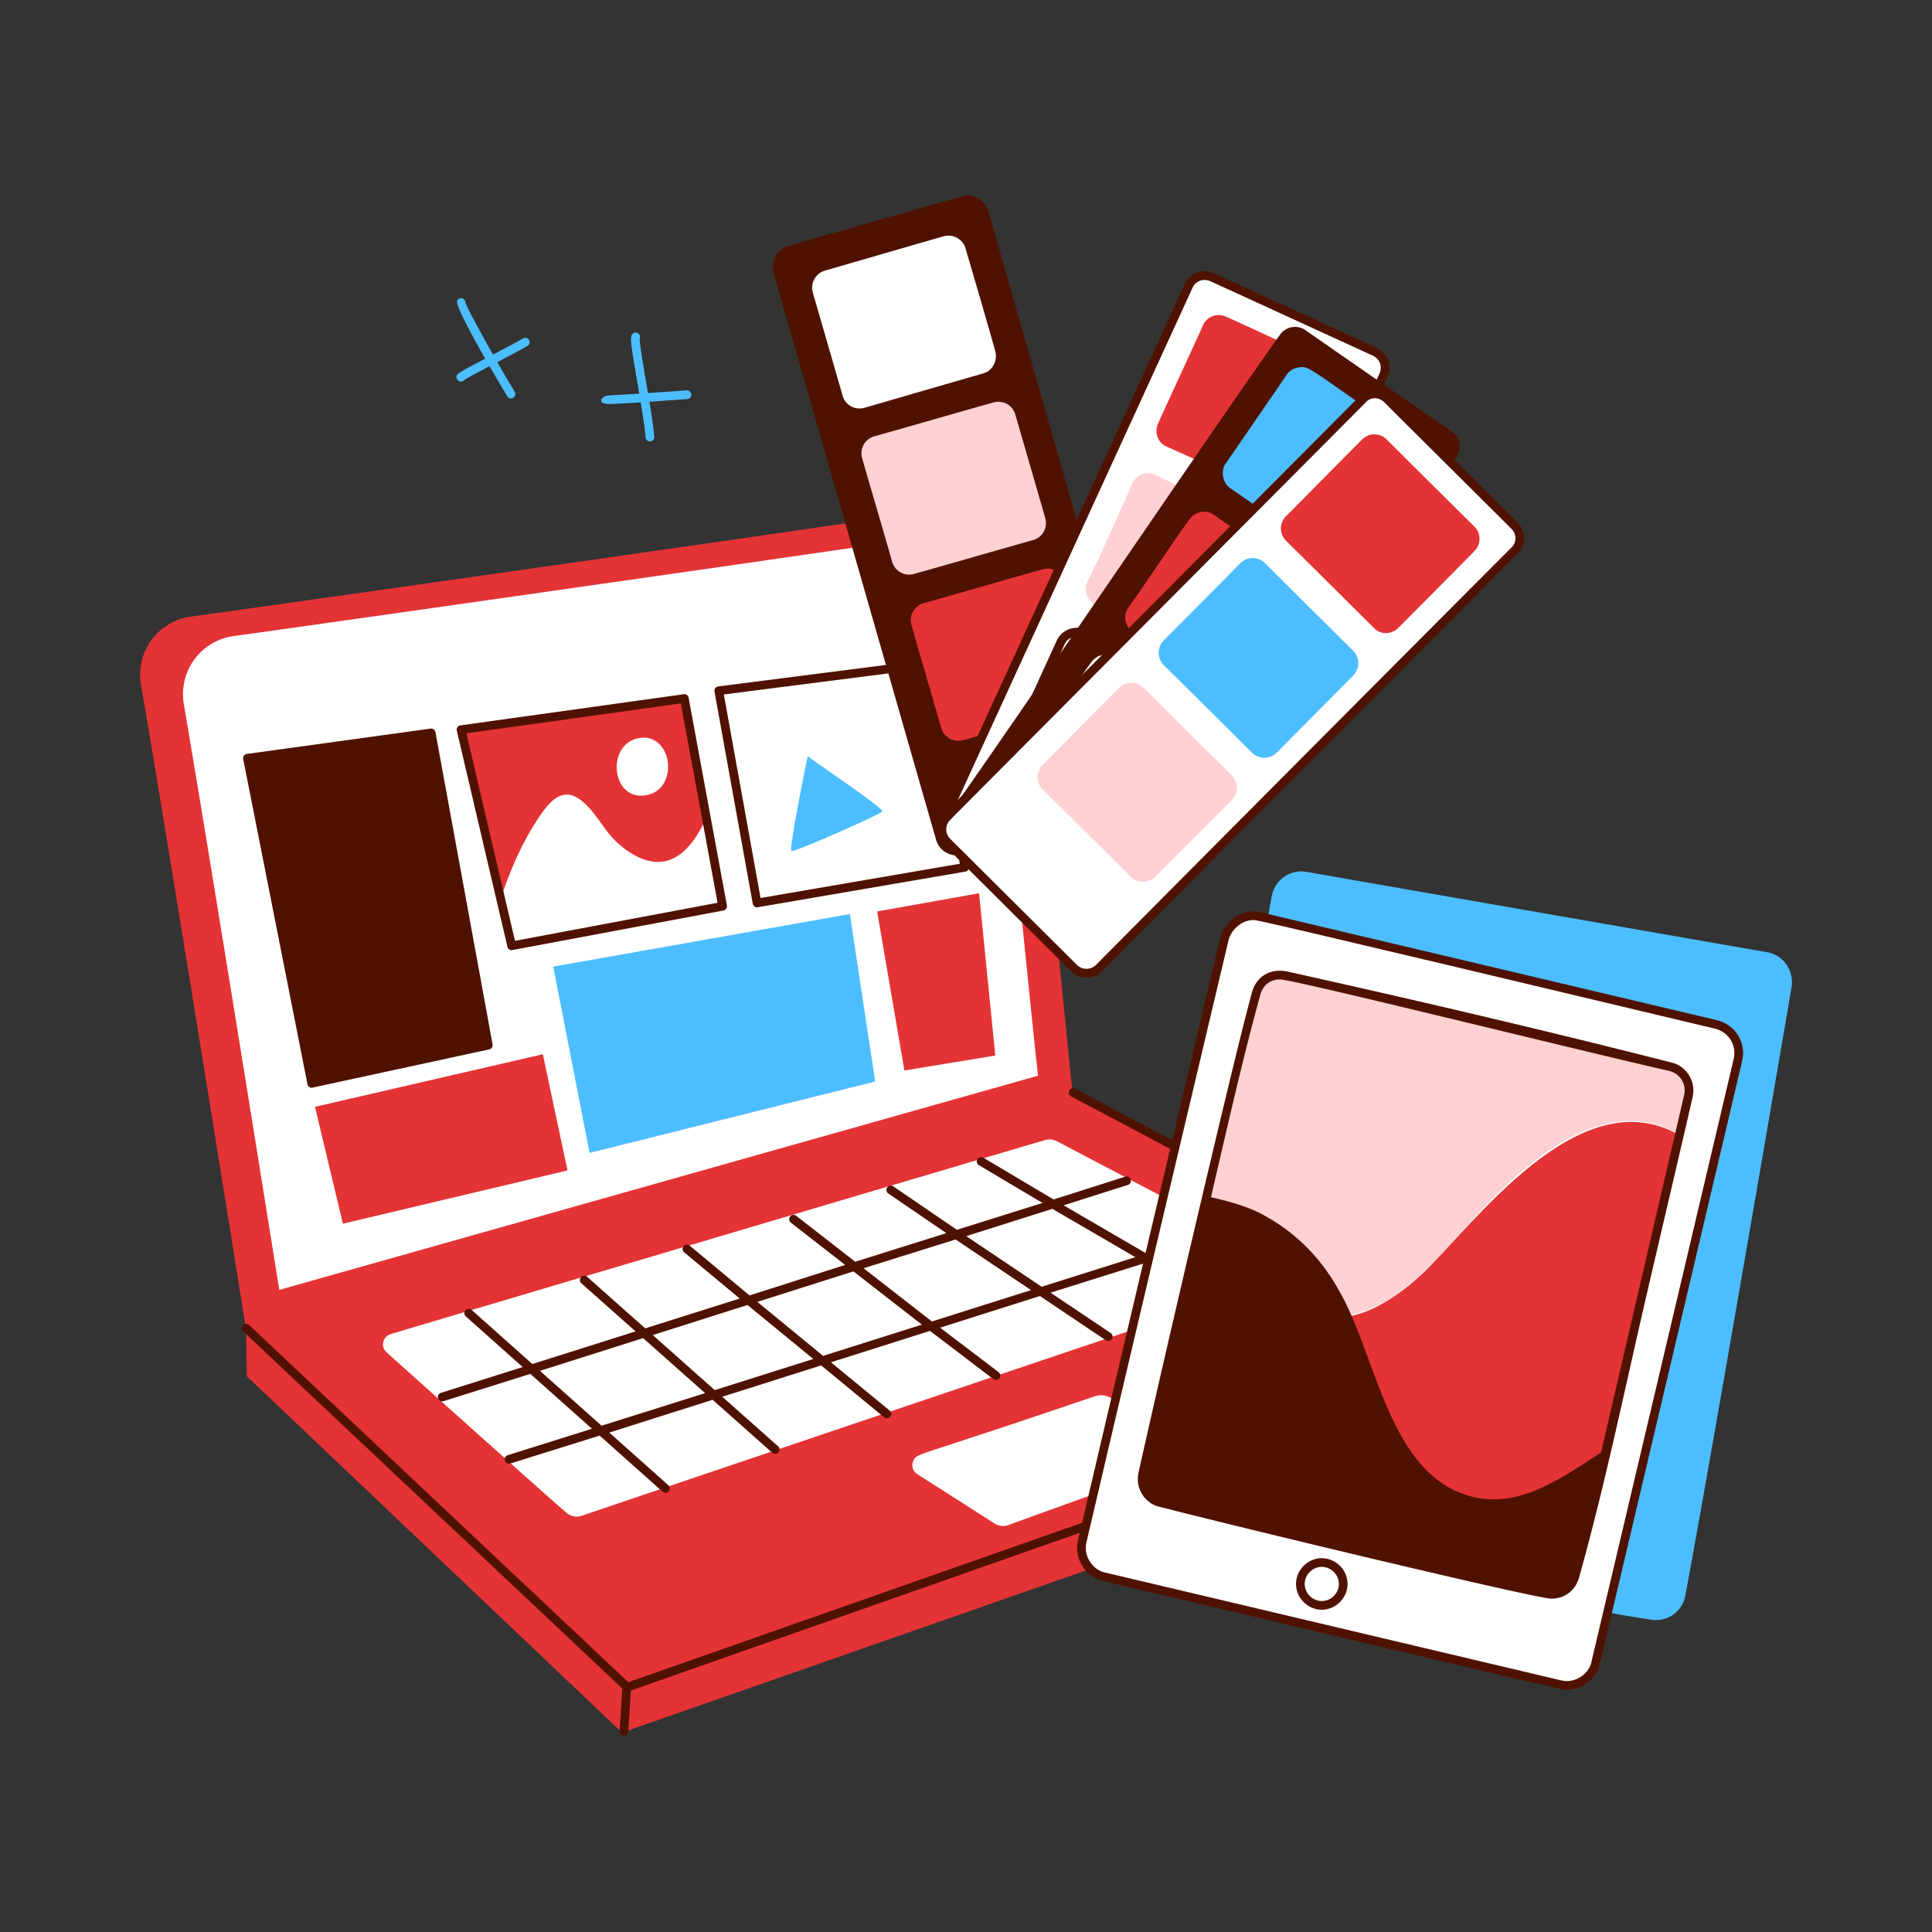 <svg xmlns="http://www.w3.org/2000/svg" fill="none" style="background-color:#ff8183" viewBox="0 0 200 200"><rect x="0" y="0" width="200" height="200" fill="#333333" stroke="none"/><path fill="#e43335" d="m162.57 140.383-51.542-27.215-5.577-55.44a6.057 6.057 0 0 0-6.922-5.173c-16.462 2.502-78.618 11.29-78.891 11.29a6.079 6.079 0 0 0-5.04 7.055c3.024 17.584 10.886 66.796 10.886 66.796l.067 4.77 38.842 36.892 98.446-34.406-.269-4.569z"/><path fill="#fff" d="M133.002 130.505c-1.412-.74-22.188-11.603-23.453-12.298-.475-.26-1.008-.337-1.545-.134-1.21.337-65.866 19.514-67.535 20.025-.875.268-1.083 1.27-.47 1.881 1.276 1.143 17.47 15.657 18.613 16.598.47.403 1.071.527 1.613.336 1.402-.496 71.085-24.029 72.642-24.46.785-.218 1.047-1.492.134-1.95v.002zm-10.08 19.018a1315.492 1315.492 0 0 1-7.862-4.771 2.01 2.01 0 0 0-1.747-.202c-18.662 6.356-18.255 5.86-18.681 6.519a1.094 1.094 0 0 0 .336 1.545 1258.362 1258.362 0 0 1 7.996 5.108c.407.262.94.333 1.479.134 2.95-1.09 13.631-4.936 18.278-6.519.87-.296.888-1.402.201-1.814zM102.36 60.82a6.059 6.059 0 0 0-6.923-5.174c-13.036 1.971-71.164 10.215-71.365 10.215a6.08 6.08 0 0 0-5.04 7.056c2.828 16.507 9.878 60.613 9.878 60.613l78.556-22.176c-.09 0-5.108-50.166-5.108-50.534h.001z"/><path fill="#501200" d="m162.78 139.986-51.475-27.282a.45.45 0 1 0-.421.795l50.54 26.788-96.385 33.854-39.236-36.964a.45.45 0 0 0-.637.637l39.254 36.98-.276 4.404a.45.45 0 0 0 .9.056l.265-4.253 97.261-34.165c.467 0 .624-.63.21-.848v-.002z"/><path fill="#501200" d="M127.652 127.414a.45.45 0 0 0-.563-.295l-8.396 2.654-8.592-5 6.641-2.105a.45.45 0 1 0-.273-.857l-7.401 2.358-7.285-4.332a.45.45 0 0 0-.46.773l6.594 3.92-8.86 2.78-6.59-4.501a.45.45 0 0 0-.508.743l6.004 4.102-9.433 2.96-6.121-4.764a.45.45 0 0 0-.552.71l5.633 4.385-9.895 3.156-6.195-5.152a.45.45 0 0 0-.575.693l5.75 4.781-9.781 3.088-6-5.326a.45.45 0 1 0-.598.672l5.598 4.97-10.69 3.375-6.27-5.588a.45.45 0 1 0-.6.67l5.874 5.232-8.464 2.672a.45.45 0 0 0 .27.859l8.99-2.822 6.374 5.677-8.711 2.737c-.566.177-.304 1.035.268.86l9.243-2.885 6.5 5.797a.45.45 0 0 0 .636-.636l-6.142-5.475 10.698-3.393 6.185 5.49a.45.45 0 0 0 .596-.674l-5.781-5.132 10.234-3.245c7.142 5.874 6.582 5.47 6.808 5.47a.45.45 0 0 0 .319-.77l-6.112-5.022 10.252-3.25c7.124 5.413 6.614 5.076 6.83 5.076a.45.45 0 0 0 .273-.808l-6.054-4.602 10.333-3.277c7.339 4.924 6.873 4.655 7.074 4.655.443 0 .62-.575.252-.824l-6.226-4.177 9.813-3.08c8.12 4.727 7.479 4.385 7.652 4.385.46 0 .622-.609.228-.84l-6.718-3.909 7.633-2.395a.45.45 0 0 0 .295-.563h-.004zM62.27 147.588l-6.372-5.679 10.677-3.387 6.417 5.697-10.722 3.37zm11.722-3.684-6.419-5.699 9.808-3.112 6.808 5.587-10.197 3.224zm4.41-9.134 9.946-3.156 7.083 5.513-10.226 3.233-6.802-5.59zm18.07 2.027-7.08-5.51 9.533-2.976 7.81 5.241-10.264 3.245h.001zm11.363-3.591-7.811-5.241 8.917-2.825 8.591 5-9.696 3.066h-.001z"/><path fill="#fff" d="m96.445 68.682-22.04 2.822 4.031 21.975 21.504-3.697-3.495-21.1zM72.859 85.213c-1.68 3.294-4.11 5.259-7.66 3.024a9.325 9.325 0 0 1-1.95-1.68c-1.075-1.21-2.754-4.301-4.569-4.301-1.277 0-2.292 1.406-2.89 2.351a37.185 37.185 0 0 0-3.762 7.863l-.336.067 1.277 5.443 21.84-4.166-1.68-8.668-.27.067zm-5.98-2.889c3.563-.594 2.754-6.524-.74-5.914-3.427.6-2.954 6.53.74 5.914z"/><path fill="#4cbeff" d="M91.339 84.003c.134-.335-5.78-4.3-7.729-5.712 0 0-2.016 9.744-1.68 9.811.336.134 9.274-3.83 9.408-4.1v.001zm-34.071 16.061 3.764 19.286 29.567-7.392-2.62-17.337-30.71 5.443z"/><path fill="#e43335" d="m101.351 92.47-10.55 1.882 2.822 16.464 9.409-1.546-1.68-16.8zM47.727 75.536l3.964 17.001.336-.067c.94-2.755 2.155-5.484 3.763-7.863.647-.957 1.612-2.351 2.89-2.351 1.881 0 3.49 3.094 4.569 4.3a9.207 9.207 0 0 0 1.948 1.681c3.566 2.278 5.98.336 7.661-3.024l.27-.067-2.352-12.835-23.05 3.225zm19.152 6.787c-3.627.617-4.167-5.314-.74-5.914 3.494-.61 4.236 5.32.74 5.914zM32.607 114.58l2.89 12.095 23.25-5.51-2.553-12.029-23.587 5.443z"/><path fill="#501200" d="M52.967 98.364a.45.45 0 0 1-.438-.351l-5.24-22.372a.45.45 0 0 1 .375-.55l23.116-3.226a.448.448 0 0 1 .505.365l3.964 21.502a.45.45 0 0 1-.359.524l-21.923 4.107zm-4.689-22.45 5.034 21.478 20.972-3.937-3.805-20.639-22.2 3.098zm30.091 18.015a.45.45 0 0 1-.442-.37l-3.965-21.975a.45.45 0 0 1 .386-.526l22.04-2.823a.448.448 0 0 1 .502.375l3.427 21.1a.45.45 0 0 1-.368.516l-21.58 3.703zM74.932 71.89l3.801 21.07 20.625-3.546-3.286-20.23-21.14 2.706zm-23.94 36.224L45.078 75.79a.448.448 0 0 0-.504-.365l-19.017 2.621a.45.45 0 0 0-.38.533l6.653 33.666a.45.45 0 0 0 .44.363l18.374-3.975a.45.45 0 0 0 .348-.521z"/><path fill="#501200" d="M119.12 80.451c-2.615-8.985-14.25-49.612-16.799-58.595-.307-1.078-1.439-1.919-2.84-1.52l-17.876 5.108c-1.275.364-1.848 1.688-1.519 2.84 1.276 4.502 15.523 54.095 16.798 58.59.34 1.282 1.644 1.937 2.85 1.593 3.909-1.117 13.65-3.996 17.797-5.172 1.226-.33 1.93-1.563 1.589-2.844z"/><path fill="#e43335" d="M113.312 70.833c.27 1.008-.269 2.016-1.277 2.285l-12.297 3.495a2.03 2.03 0 0 1-1.412-.135c-.403-.269-.738-.604-.874-1.075-.797-2.758-2.326-7.985-3.091-10.685a1.823 1.823 0 0 1 1.277-2.286c3.033-.841 9.265-2.651 12.298-3.494 1.005-.279 2.016.27 2.285 1.278l3.091 10.617z"/><path fill="#ffd1d2" d="M108.206 53.63c.269 1.007-.272 2.005-1.277 2.284-3.033.843-9.265 2.653-12.298 3.495-1.005.28-2.003-.272-2.285-1.278-.773-2.764-2.327-7.984-3.092-10.684a1.823 1.823 0 0 1 1.277-2.286c3.033-.841 9.265-2.651 12.298-3.494 1.005-.279 2.016.27 2.285 1.278l3.092 10.684z"/><path fill="#fff" d="M103.032 36.36c.26.942-.27 2.015-1.21 2.284 0 0-9.198 2.647-12.298 3.562-.927.273-1.99-.192-2.285-1.21-.797-2.758-2.302-7.991-3.091-10.685-.309-1.055.362-2.04 1.21-2.285 3.024-.87 9.271-2.693 12.297-3.561 1.067-.307 2.038.367 2.285 1.21.788 2.692 2.33 7.935 3.092 10.684zm14.85 57.993c-.414.936-1.544 1.34-2.419.94-3.827-1.756-13.016-6.025-16.867-7.728-.936-.414-1.343-1.546-.874-2.42 3.898-8.534 21.605-46.859 25.402-55.44.426-.96 1.515-1.272 2.42-.872 3.85 1.702 13.016 6.024 16.866 7.728.824.364 1.346 1.357.874 2.42-3.785 8.517-21.604 46.792-25.402 55.37z"/><path fill="#fff" d="M120.1 83.466c-.416.935-1.545 1.344-2.42.874-2.89-1.344-8.728-4.048-11.624-5.309-.956-.416-1.277-1.514-.874-2.42 1.173-2.636 3.463-7.509 4.636-10.146.416-.935 1.546-1.344 2.42-.874 2.89 1.344 8.729 4.048 11.625 5.31.939.408 1.344 1.545.874 2.419 0 0-3.463 7.51-4.637 10.146z"/><path fill="#ffd1d2" d="M127.492 67.07c-.406.939-1.546 1.343-2.42.873-2.89-1.344-8.729-4.048-11.625-5.31a1.78 1.78 0 0 1-.874-2.418c1.276-2.522 3.464-7.51 4.637-10.147.416-.935 1.545-1.344 2.42-.874 2.89 1.344 8.728 4.048 11.625 5.31.938.408 1.343 1.545.874 2.418-1.21 2.621-3.503 7.524-4.637 10.147z"/><path fill="#e43335" d="M134.816 50.605a1.835 1.835 0 0 1-2.42.94s-8.728-4.047-11.625-5.308c-.814-.355-1.349-1.351-.873-2.42 1.173-2.636 3.463-7.509 4.636-10.146.366-.823 1.357-1.348 2.42-.874 2.91 1.3 8.729 4.048 11.625 5.31.812.352 1.345 1.34.874 2.418-1.123 2.563-3.475 7.505-4.637 10.08z"/><path fill="#501200" d="M115.218 95.64s-14.434-6.642-16.882-7.803c-1.094-.504-1.587-1.853-1.094-3.003l25.405-55.449c.598-1.196 1.896-1.576 3.006-1.1 1.935.882 14.972 6.864 16.876 7.732 1.198.598 1.575 1.897 1.1 3.006l-25.405 55.45c-.49 1.14-1.82 1.675-3.006 1.167zm.36-.825a1.373 1.373 0 0 0 1.823-.707l25.405-55.45c.283-.66.098-1.447-.666-1.829-1.89-.862-14.926-6.843-16.852-7.721-.673-.288-1.452-.09-1.83.665L98.064 85.198c-.3.696-.008 1.519.652 1.823 2.447 1.16 15.49 7.184 16.862 7.793v.001z"/><path fill="#501200" d="M117.504 84.753s-8.647-3.923-11.638-5.314c-1.202-.6-1.568-1.907-1.097-3.005.609-1.32 4.036-8.847 4.642-10.158.506-1.099 1.855-1.592 3.005-1.099 2.889 1.276 8.652 3.925 11.638 5.315 1.097.506 1.59 1.855 1.097 3.004-.609 1.32-4.036 8.845-4.642 10.158-.503 1.09-1.846 1.595-3.005 1.1zm.356-.826c.704.306 1.527.01 1.831-.65.606-1.312 4.033-8.838 4.637-10.146.298-.695.007-1.518-.653-1.822-2.985-1.388-8.74-4.034-11.62-5.306-.701-.301-1.524-.01-1.828.651-.605 1.31-4.032 8.836-4.637 10.147-.286.668-.092 1.449.666 1.828 2.976 1.384 8.724 4.047 11.604 5.298z"/><path fill="#501200" d="M150.34 44.692c-3.443-2.329-15.255-10.55-15.255-10.55a1.893 1.893 0 0 0-2.553.471c-5.469 7.616-29.162 42.567-34.675 50.198-.59.817-.332 2.01.471 2.553 3.443 2.33 11.877 8.127 15.254 10.55.82.588 2.01.332 2.554-.47 5.255-7.765 29.298-42.47 34.674-50.198.501-.836.349-2-.47-2.554z"/><path fill="#fff" d="M120.234 87.095c-.59.886-1.917.949-2.62.47-2.638-1.79-7.904-5.48-10.484-7.257a1.685 1.685 0 0 1-.739-1.21c-.063-.47-.002-1.01.27-1.41 1.597-2.363 4.67-6.879 6.316-9.14.594-.815 1.737-1.06 2.554-.47 2.585 1.864 7.953 5.41 10.483 7.258.814.594 1.075 1.746.47 2.553l-6.249 9.207z"/><path fill="#e43335" d="M130.314 72.244c-.605.806-1.736 1.06-2.553.47-2.586-1.863-7.953-5.41-10.483-7.257-.815-.594-1.058-1.734-.471-2.553 1.662-2.318 4.67-6.878 6.317-9.139.593-.815 1.736-1.06 2.553-.47 2.586 1.863 7.954 5.41 10.484 7.257.814.594 1.075 1.747.47 2.553l-6.317 9.14z"/><path fill="#4cbeff" d="M140.394 57.326a1.827 1.827 0 0 1-2.553.47s-7.903-5.48-10.483-7.257c-.888-.612-.952-1.953-.471-2.554 1.613-2.351 4.72-6.843 6.317-9.207a1.793 1.793 0 0 1 1.21-.738c1.233-.176.655-.11 11.894 7.527.814.553.995 1.782.47 2.553-1.656 2.436-4.785 6.844-6.383 9.207v-.001z"/><path fill="#fff" d="M113.783 100.199a1.825 1.825 0 0 1-2.62 0c-2.957-2.957-10.215-10.147-13.171-13.104a1.828 1.828 0 0 1 0-2.62l43.007-43.21c.737-.74 1.882-.739 2.553 0 0 0 10.214 10.147 13.17 13.104a1.788 1.788 0 0 1 0 2.553l-42.94 43.277z"/><path fill="#ffd1d2" d="M119.63 90.724a1.827 1.827 0 0 1-2.621 0 2351.74 2351.74 0 0 0-9.072-9.005 1.788 1.788 0 0 1 0-2.553 1743.91 1743.91 0 0 0 7.862-7.93c.733-.745 1.882-.739 2.62 0 2.218 2.218 6.805 6.77 9.073 9.005.744.733.739 1.88 0 2.62l-7.863 7.863z"/><path fill="#4cbeff" d="M132.195 77.889a1.827 1.827 0 0 1-2.62 0c-2.218-2.218-6.805-6.77-9.073-9.005-.744-.733-.739-1.882 0-2.62 2.016-2.016 5.83-5.863 7.863-7.93.733-.746 1.882-.74 2.62 0 2.218 2.217 6.805 6.77 9.073 9.004.744.734.738 1.882 0 2.621l-7.863 7.93z"/><path fill="#e43335" d="M144.762 64.986c-.74.74-1.882.74-2.553 0 0 0-6.804-6.77-9.072-9.004a1.788 1.788 0 0 1 0-2.553c2.016-2.016 5.846-5.914 7.862-7.93a1.788 1.788 0 0 1 2.553 0c2.218 2.217 6.804 6.77 9.072 9.004.688.677.742 1.8 0 2.554a1780.73 1780.73 0 0 1-7.862 7.929z"/><path fill="#501200" d="M110.844 100.517S99.181 88.92 97.74 87.48a2.275 2.275 0 0 1 0-3.258c3.287-3.32 39.71-39.876 43.006-43.206.802-.883 2.244-.95 3.191-.002 1.483 1.482 11.697 11.63 13.171 13.104.891.891.891 2.3 0 3.19a26453.65 26453.65 0 0 0-43.006 43.207 2.28 2.28 0 0 1-3.258.002zM141.4 41.635c-3.31 3.344-39.733 39.9-43.021 43.223a1.374 1.374 0 0 0-.002 1.986c1.44 1.44 13.104 13.036 13.104 13.036.545.546 1.44.545 1.984 0 6.6-6.666 36.453-36.654 43.008-43.209a1.34 1.34 0 0 0 0-1.917c-1.474-1.474-11.689-11.62-13.17-13.104-.574-.573-1.418-.549-1.903-.015z"/><path fill="#4cbeff" d="m182.997 98.586-47.778-8.334c-1.68-.268-3.225.807-3.561 2.488a55.744 55.744 0 0 0-.403 2.351l46.434 10.953c1.68.404 2.686 2.016 2.285 3.697-1.012 4.251-13.576 57.186-13.44 57.186 1.68.335 3.159.542 4.368.739 1.68.274 3.245-.803 3.562-2.487 2.145-11.4 9.072-51.676 11.02-63.1.172-1.885-1.05-3.233-2.487-3.495v.002z"/><path fill="#fff" d="M177.69 106.044c-10.145-2.47-45.858-10.716-47.174-11.154-1.708-.427-3.427.8-3.697 2.285-2.688 11.29-12 51.094-14.716 62.36-.42 1.742.818 3.43 2.285 3.696 9.34 2.218 37.846 8.882 47.173 11.155 1.735.423 3.43-.815 3.697-2.285.335-1.344 14.716-62.36 14.716-62.36.336-1.613-.67-3.303-2.285-3.697z"/><path fill="#ffd1d2" d="M172.85 110.346c1.345.269 2.243 1.618 1.95 2.956-.311 1.418-.673 2.755-.941 4.1l-.202-.068c-8.4-4.704-17.398 4.583-22.31 10.147-2.899 3.284-7.112 7.827-11.424 8.601l-.403.202c-2.514-5.448-5.184-9.145-11.827-11.424-.516-.177-1.707-.47-1.948-.47-.094 0 .06.028-.94-.202 1.68-7.19 3.53-14.289 5.24-21.504.32-1.348 1.632-2.127 3.092-1.815 13.344 2.85 26.544 6.116 39.715 9.476h-.001z"/><path fill="#e43335" d="m173.657 117.402.202.067c-2.621 11.02-7.728 33.13-7.728 33.13-4.032 2.62-9.005 6.316-14.38 4.636-7.73-2.416-9.502-12.501-12.298-18.816l.403-.201c2.62-.47 5.521-2.61 7.392-4.368 5.135-4.83 16.048-20.166 26.408-14.448h.001z"/><path fill="#501200" d="M162.22 174.927c-.625 0-.304.021-48.003-11.258-1.647-.299-3.126-2.21-2.617-4.244 2.625-11.308 12.1-51.37 14.715-62.355.457-1.677 2.235-3.118 4.242-2.618l47.168 11.154c1.929.463 3.078 2.325 2.618 4.24-.969 4.072-14.419 61.17-14.717 62.364-.26 1.434-1.752 2.716-3.409 2.716h.002zm-32.493-79.683c-1.158 0-2.245.966-2.54 2.049-2.612 10.97-12.086 51.029-14.713 62.344-.379 1.515.744 2.936 1.927 3.152l47.197 11.16c1.496.372 2.93-.725 3.15-1.928.303-1.217 13.75-58.31 14.72-62.385.343-1.424-.514-2.811-1.952-3.154-47.753-11.378-47.358-11.238-47.789-11.238z"/><path fill="#501200" d="M136.832 166.638c-1.446 0-2.668-1.221-2.668-2.668s1.222-2.667 2.668-2.667 2.668 1.221 2.668 2.667-1.222 2.668-2.668 2.668zm0-4.435c-.959 0-1.768.809-1.768 1.767s.81 1.768 1.768 1.768 1.768-.81 1.768-1.768-.81-1.767-1.768-1.767zm36.13-52.226c-11.93-3.043-24.924-6.122-39.738-9.414-1.777-.356-3.18.574-3.615 2.145-1.888 6.81-9.68 40.331-11.765 49.817-.32 1.605.712 3.169 2.279 3.481 10.551 2.692 38.995 9.486 40.453 9.486 1.47 0 2.528-.885 2.899-2.216 2.68-9.619 4.527-18.594 6.749-28.229 1.323-5.736 4.798-20.497 5.015-21.59.324-1.617-.75-3.176-2.278-3.48zm1.396 3.303-8.617 37.079c-4.292 2.814-8.817 6-13.796 4.443-8.22-2.416-9.498-14.627-13.306-21.152-1.763-3.243-4.332-5.885-7.421-7.63-1.907-1.144-4.01-1.65-5.86-2.089 1.696-7.247 3.28-14.347 5.119-20.982.255-.92.976-1.56 2.023-1.56 1.42 0 30.44 7.232 40.264 9.466a2.07 2.07 0 0 1 1.595 2.427v-.002z"/><path fill="#4cbeff" d="M54.766 35.19a.45.45 0 0 0-.616-.158c-.59.349-1.854 1.012-3.114 1.673-1.351-2.39-2.71-4.9-2.86-5.39-.005-.47-.642-.617-.852-.196-.2.4 1.422 3.41 2.905 6.009-3.056 1.603-3.05 1.626-2.953 2.021.09.366.59.482.818.159.325-.21 1.48-.82 2.584-1.4.99 1.716 1.819 3.088 1.84 3.122a.45.45 0 0 0 .766-.472 112.88 112.88 0 0 1-1.803-3.071c1.262-.66 2.522-1.324 3.128-1.682a.45.45 0 0 0 .158-.617v.002zm16.314 5.223c-1.494.107-2.842.2-4 .279-.24-1.413-.89-5.104-.858-5.644.18-.453-.392-.829-.737-.485-.352.352-.136 1.302.692 6.19-1.58.104-2.704.137-3.204.195-.783.09-1.18.872.073.872.56 0 1.538-.054 3.28-.17.237 1.431.443 2.787.507 3.614a.45.45 0 1 0 .897-.07c-.066-.85-.264-2.166-.501-3.607l3.915-.277c.588-.043.536-.934-.064-.898z"/></svg>